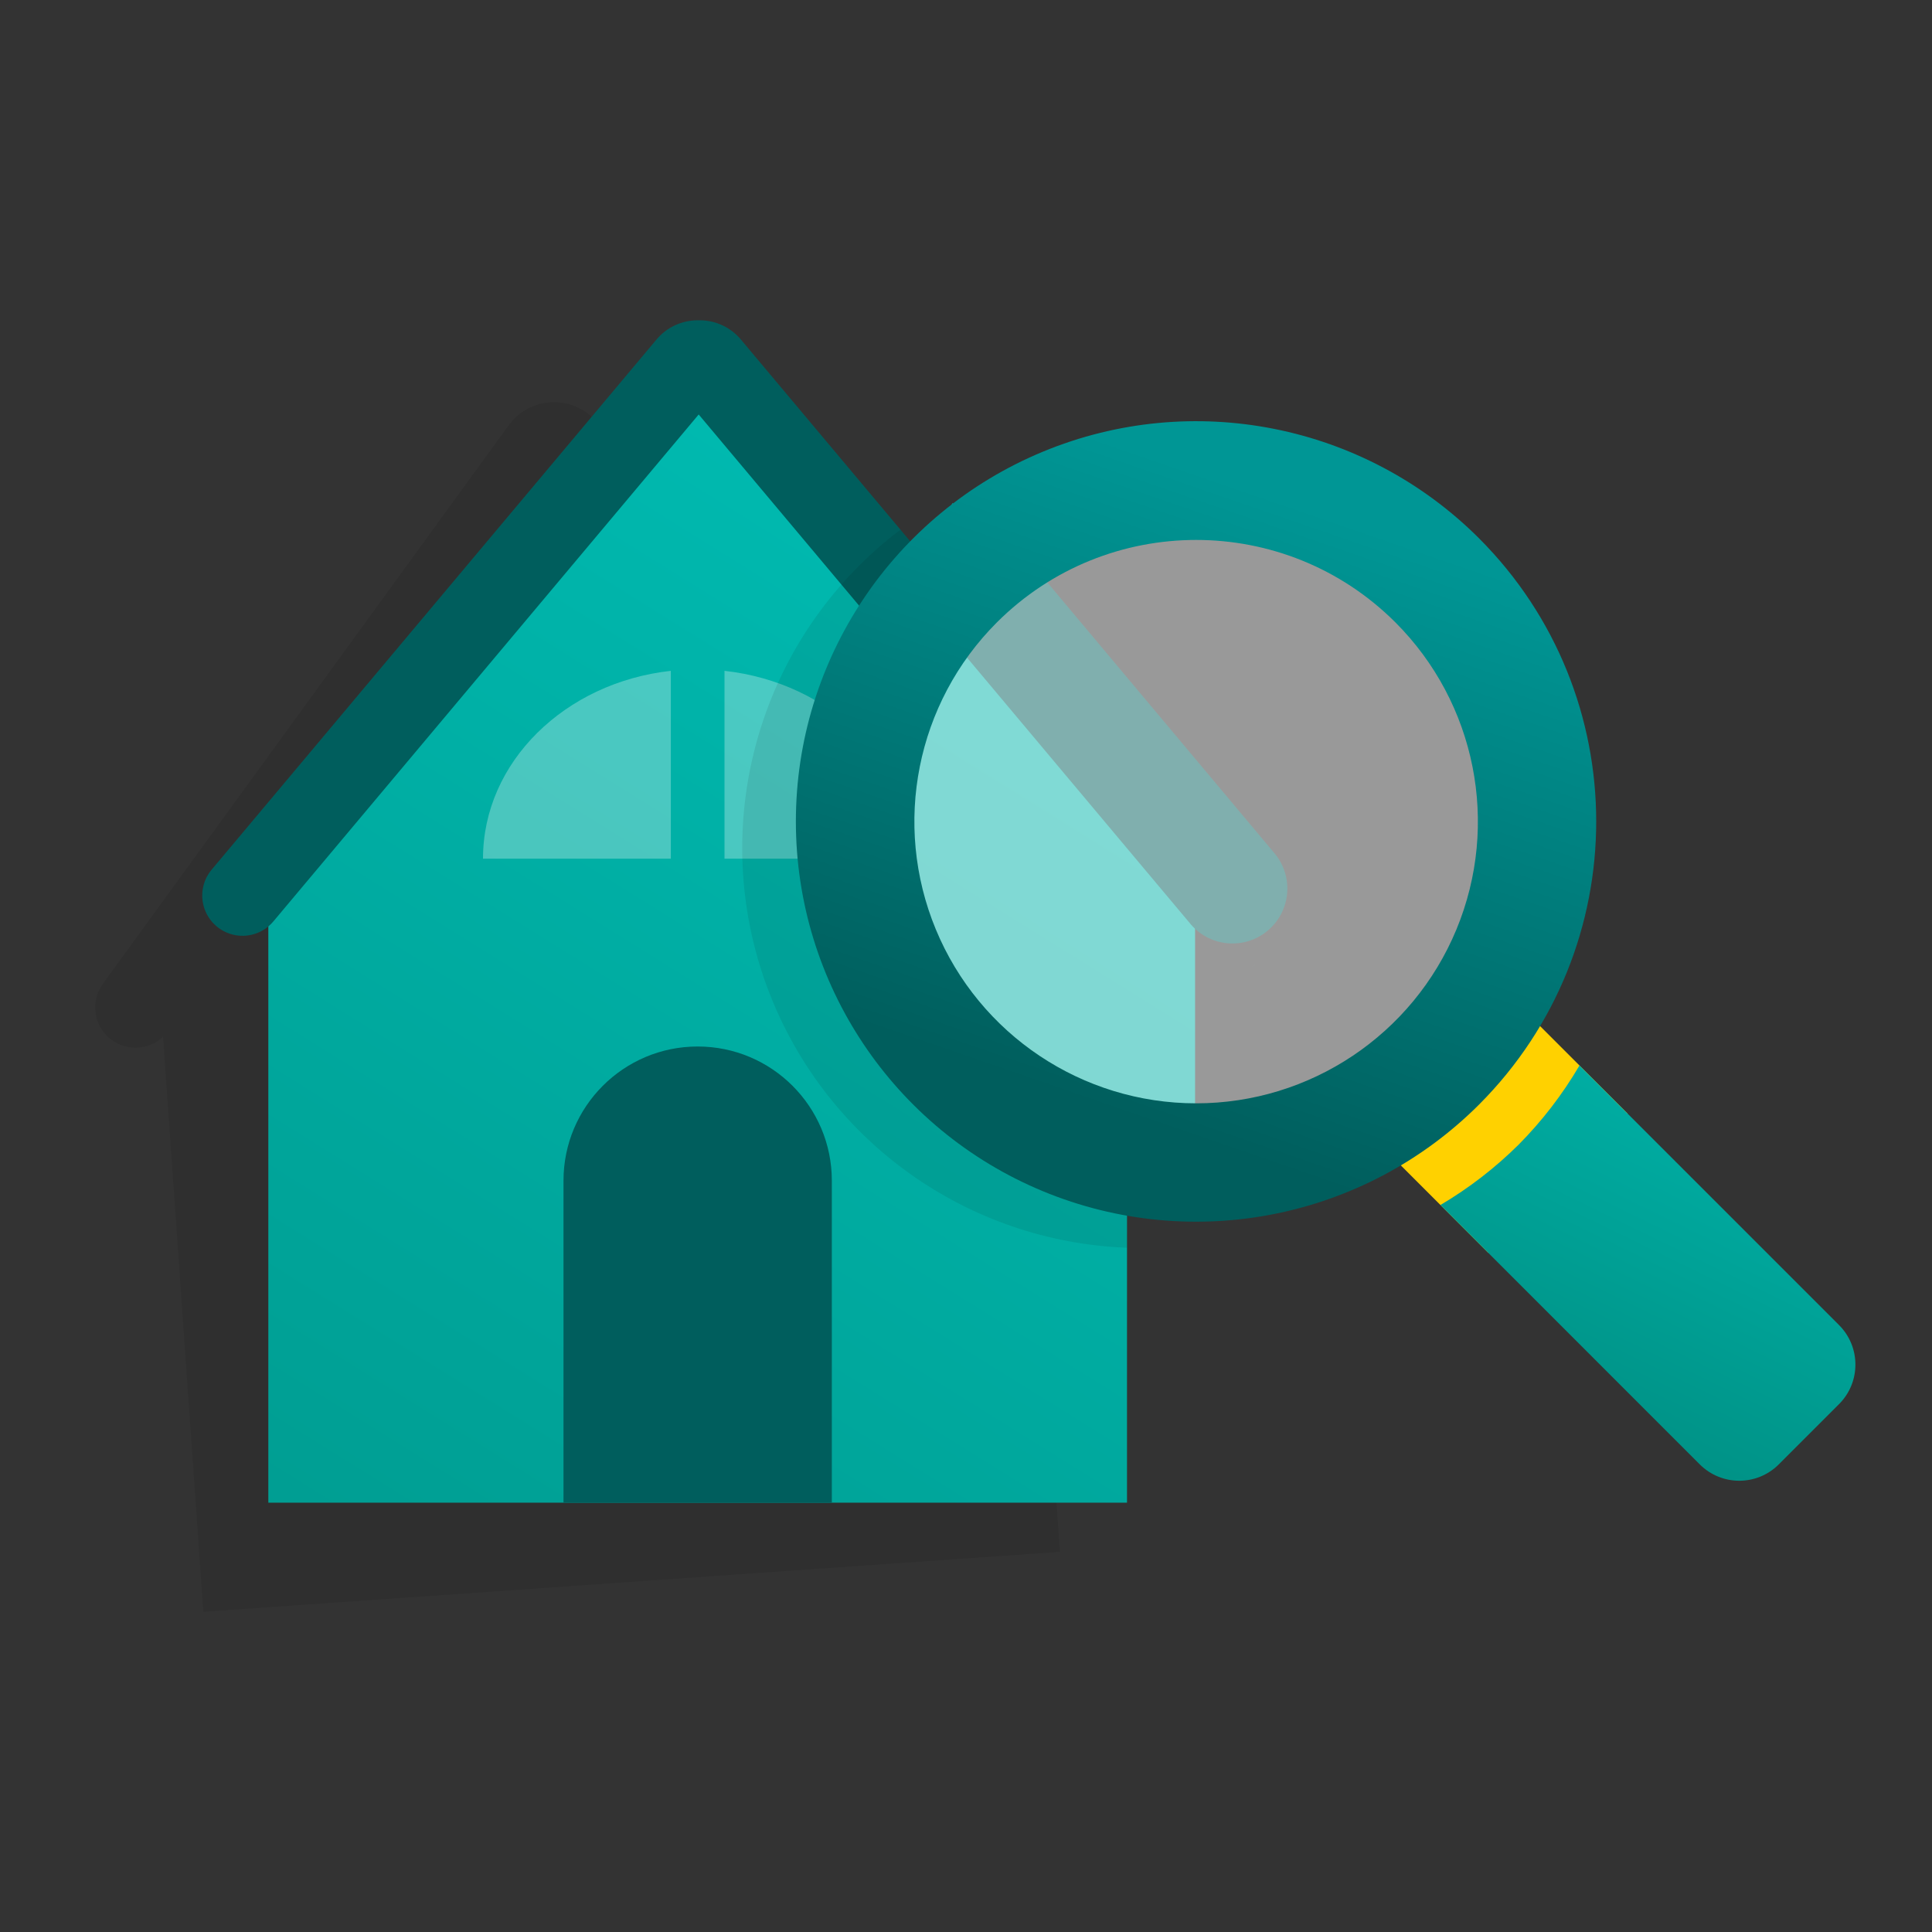 <?xml version="1.0" encoding="UTF-8"?><svg xmlns="http://www.w3.org/2000/svg" fill="none" height="72" viewBox="0 0 72 72" width="72">
<rect x="0" y="0" width="72" height="72" fill="#333333" stroke="none"/>
<g id="pr-building-check">
<g id="Group">
<path d="M40.036 34.147L22.578 16.069L22.117 15.592C21.689 15.169 21.101 14.951 20.501 14.993C19.902 15.035 19.349 15.333 18.985 15.811L18.595 16.348L3.823 36.679C3.378 37.308 3.483 38.172 4.064 38.677C4.646 39.182 5.516 39.164 6.077 38.636L7.577 60.065L18.549 59.3L28.525 58.6L39.5 57.833L38 36.333C38.612 36.815 39.491 36.748 40.023 36.179C40.556 35.61 40.563 34.729 40.042 34.15L40.036 34.147Z" fill="black" id="Vector" opacity="0.08"/>
<path clip-rule="evenodd" d="M42 31.02V56H10V31.02L24.88 12.63C24.941 12.652 25.006 12.659 25.07 12.65C25.452 12.554 25.848 12.527 26.24 12.57C26.233 12.693 26.282 12.813 26.373 12.896C26.464 12.979 26.588 13.018 26.71 13C26.96 12.981 27.211 12.988 27.46 13.02L42 31.02Z" fill="url(#paint0_linear_4398_70)" fill-rule="evenodd" id="Vector_2"/>
<path clip-rule="evenodd" d="M25 25C21.055 25.435 18 28.4 18 32H25V25ZM27 32H34C34 28.4 30.945 25.435 27 25V32Z" fill="white" fill-rule="evenodd" id="Vector_3" opacity="0.29"/>
<path d="M26 39C28.761 39 31 41.239 31 44V56H21V44C21 41.239 23.239 39 26 39Z" fill="#005E5D" id="Vector_4"/>
<path d="M27.958 13.158L27.532 12.65C27.152 12.197 26.591 11.936 26 11.936C25.409 11.936 24.848 12.197 24.468 12.65L24.042 13.158L7.888 32.409C7.543 32.82 7.444 33.383 7.628 33.887C7.811 34.391 8.25 34.759 8.778 34.852C9.306 34.945 9.843 34.749 10.188 34.338L27.958 13.158ZM41.89 34.338C42.235 34.749 42.772 34.945 43.3 34.852C43.828 34.759 44.267 34.391 44.45 33.887C44.634 33.383 44.535 32.82 44.19 32.409L28.034 13.158L27.608 12.65C27.228 12.197 26.667 11.936 26.076 11.936C25.485 11.936 24.924 12.197 24.544 12.65L24.118 13.158L41.89 34.338ZM42.901 34.867C42.941 34.869 42.98 34.869 43.02 34.867C42.98 34.869 42.94 34.869 42.9 34.867H42.901ZM43.646 34.706C43.613 34.721 43.58 34.735 43.546 34.747C43.582 34.733 43.615 34.722 43.646 34.706ZM43.346 34.821C43.307 34.831 43.268 34.838 43.229 34.844C43.263 34.838 43.3 34.831 43.341 34.821H43.346Z" fill="url(#paint1_linear_4398_70)" id="Vector_5"/>
<path clip-rule="evenodd" d="M32.884 22.561C30.42 25.786 29.644 28.239 30.726 32.224C31.406 34.73 32.458 37.359 34.645 38.942C36.363 40.074 38.179 41.048 40.072 41.854C40.721 41.769 41.377 41.757 42.028 41.817C42.94 41.9 43.809 42.239 44.537 42.795V29.933L35.505 18.747C34.681 20.039 33.835 21.317 32.884 22.561Z" fill="url(#paint2_linear_4398_70)" fill-rule="evenodd" id="Vector_6"/>
<path d="M47.521 31.828L37.708 20.128C37.578 20.328 37.439 20.528 37.282 20.728L37.192 20.841C36.441 21.735 35.341 22.261 34.174 22.286L44.387 34.458C45.119 35.299 46.391 35.398 47.245 34.681C48.099 33.965 48.222 32.695 47.521 31.828Z" fill="url(#paint3_linear_4398_70)" id="Vector_7"/>
<path d="M45.766 36.18C45.82 36.18 45.873 36.18 45.927 36.18C45.873 36.181 45.82 36.182 45.766 36.18Z" fill="url(#paint4_linear_4398_70)" id="Vector_8" opacity="0.51"/>
<path d="M46.78 35.96C46.737 35.982 46.693 35.997 46.648 36.016C46.693 36 46.737 35.982 46.78 35.96Z" fill="url(#paint5_linear_4398_70)" id="Vector_9" opacity="0.51"/>
<path d="M46.365 36.116C46.312 36.13 46.259 36.139 46.206 36.149C46.259 36.139 46.312 36.13 46.365 36.116Z" fill="url(#paint6_linear_4398_70)" id="Vector_10" opacity="0.51"/>
<path d="M35.149 39.04C31.059 34.935 31.059 28.295 35.149 24.19C35.535 23.802 35.953 23.447 36.399 23.13L33.559 19.74C33.019 20.147 32.508 20.592 32.029 21.07C27.837 25.258 26.526 31.532 28.689 37.049C30.852 42.566 36.078 46.277 41.999 46.5V42.09C39.418 41.954 36.978 40.868 35.149 39.04Z" fill="black" id="Vector_11" opacity="0.08"/>
<path d="M44.925 42.57C51.386 42.57 56.624 37.332 56.624 30.871C56.624 24.41 51.386 19.172 44.925 19.172C38.463 19.172 33.226 24.41 33.226 30.871C33.226 37.332 38.463 42.57 44.925 42.57Z" fill="white" id="Vector_12" opacity="0.5"/>
<path d="M54.838 35.683L49.648 40.874L55.464 46.69L60.655 41.5L54.838 35.683Z" fill="#FFD100" id="Vector_13"/>
<path clip-rule="evenodd" d="M56.591 42.661C55.717 43.527 54.739 44.282 53.68 44.907L63.35 54.578C64.162 55.385 65.473 55.385 66.285 54.578L68.541 52.322C69.347 51.51 69.347 50.199 68.541 49.387L58.862 39.708C58.232 40.784 57.469 41.776 56.591 42.661Z" fill="url(#paint7_linear_4398_70)" fill-rule="evenodd" id="Vector_14"/>
<path d="M55.124 41.16C50.858 45.426 44.442 46.702 38.868 44.394C33.294 42.085 29.66 36.646 29.66 30.613C29.66 24.58 33.294 19.141 38.868 16.832C44.442 14.524 50.858 15.8 55.124 20.066C60.94 25.895 60.94 35.331 55.124 41.16ZM37.155 23.191C34.15 26.193 33.25 30.71 34.875 34.635C36.5 38.559 40.329 41.118 44.577 41.118C48.824 41.118 52.653 38.559 54.278 34.635C55.903 30.71 55.003 26.193 51.999 23.191C47.897 19.099 41.257 19.099 37.155 23.191Z" fill="url(#paint8_linear_4398_70)" id="Vector_15"/>
</g>
</g>
<defs>
<linearGradient gradientUnits="userSpaceOnUse" id="paint0_linear_4398_70" x1="40.033" x2="-2.29" y1="1.958" y2="69.931">
<stop stop-color="#00C5BC"/>
<stop offset="1" stop-color="#009286"/>
</linearGradient>
<linearGradient gradientUnits="userSpaceOnUse" id="paint1_linear_4398_70" x1="902.134" x2="708.798" y1="-389.85" y2="-150.33">
<stop stop-color="#009796"/>
<stop offset="1" stop-color="#005E5D"/>
</linearGradient>
<linearGradient gradientUnits="userSpaceOnUse" id="paint2_linear_4398_70" x1="46.459" x2="-7.763" y1="-6.551" y2="80.531">
<stop stop-color="#00C5BC"/>
<stop offset="1" stop-color="#009286"/>
</linearGradient>
<linearGradient gradientUnits="userSpaceOnUse" id="paint3_linear_4398_70" x1="1040.12" x2="645.76" y1="-1440.1" y2="-951.543">
<stop stop-color="#009796"/>
<stop offset="1" stop-color="#005E5D"/>
</linearGradient>
<linearGradient gradientUnits="userSpaceOnUse" id="paint4_linear_4398_70" x1="45.851" x2="45.851" y1="36.181" y2="36.181">
<stop stop-color="#009796"/>
<stop offset="1" stop-color="#005E5D"/>
</linearGradient>
<linearGradient gradientUnits="userSpaceOnUse" id="paint5_linear_4398_70" x1="46.72" x2="46.717" y1="35.985" y2="35.993">
<stop stop-color="#009796"/>
<stop offset="1" stop-color="#005E5D"/>
</linearGradient>
<linearGradient gradientUnits="userSpaceOnUse" id="paint6_linear_4398_70" x1="46.292" x2="46.291" y1="36.131" y2="36.136">
<stop stop-color="#009796"/>
<stop offset="1" stop-color="#005E5D"/>
</linearGradient>
<linearGradient gradientUnits="userSpaceOnUse" id="paint7_linear_4398_70" x1="68.581" x2="58.92" y1="33.391" y2="53.222">
<stop stop-color="#00C4BB"/>
<stop offset="1" stop-color="#009185"/>
</linearGradient>
<linearGradient gradientUnits="userSpaceOnUse" id="paint8_linear_4398_70" x1="48.614" x2="40.909" y1="18.896" y2="41.247">
<stop stop-color="#009695"/>
<stop offset="1" stop-color="#005E5D"/>
</linearGradient>
</defs>
</svg>
